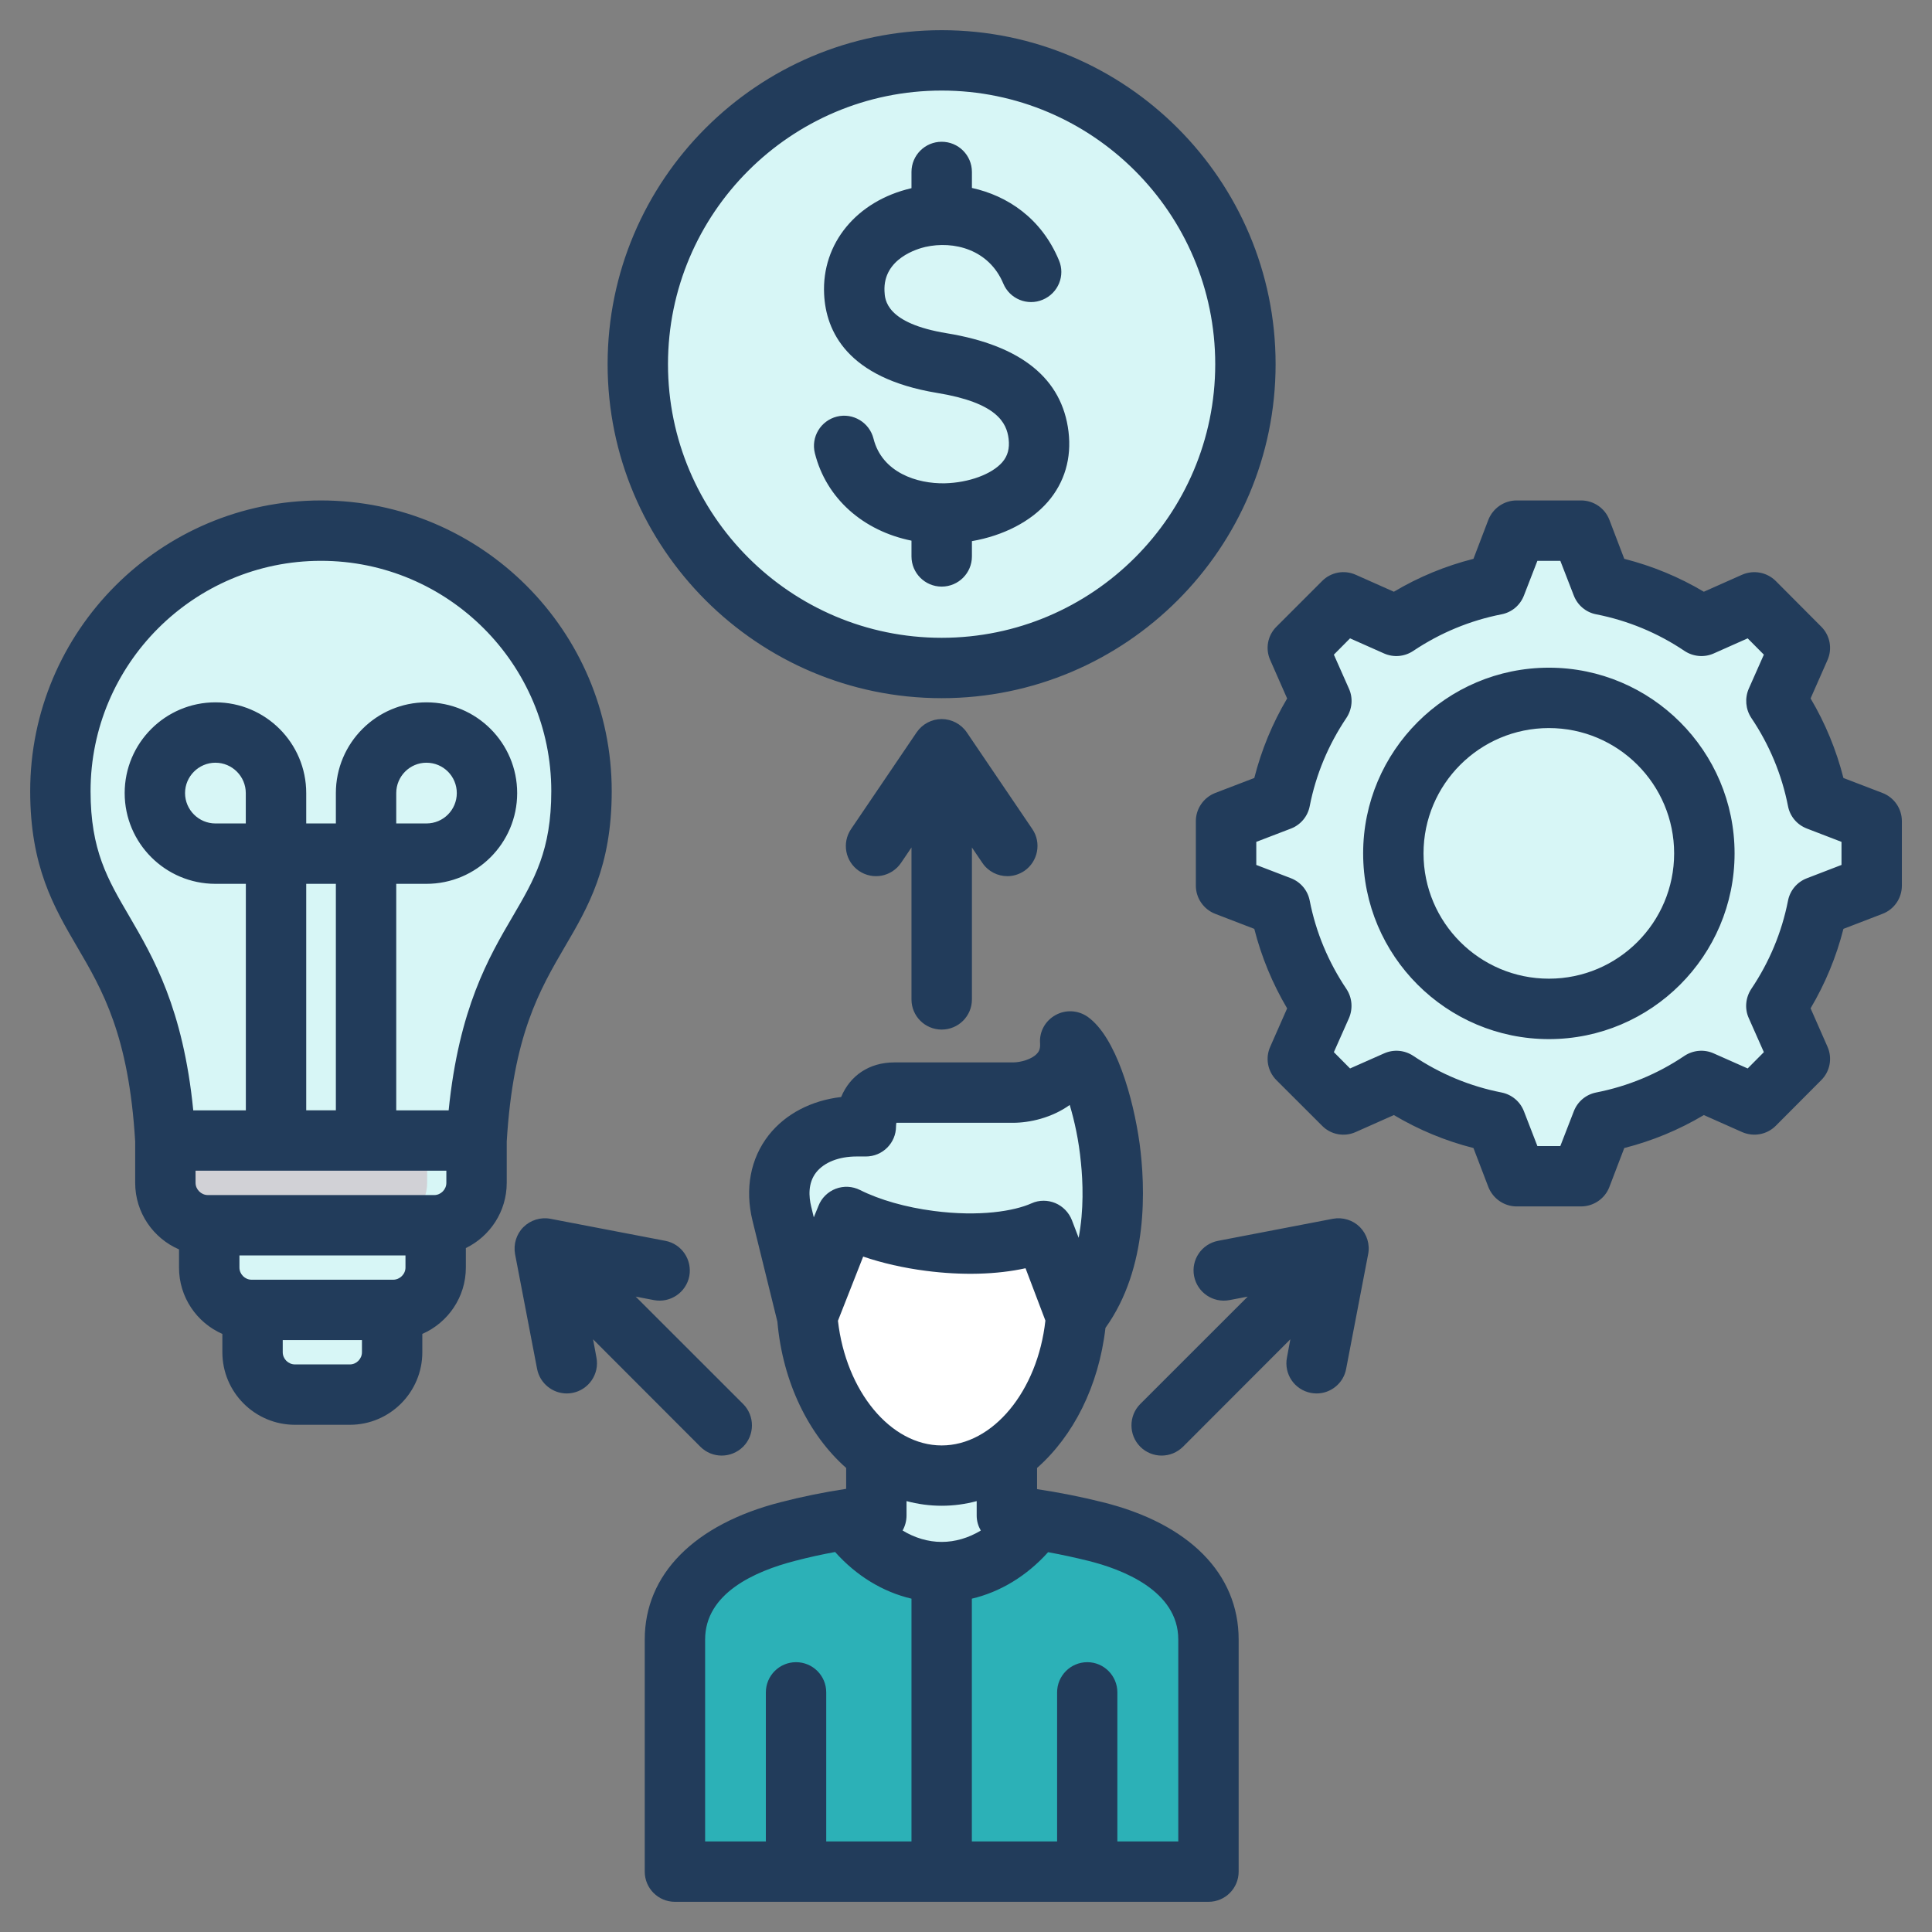 <svg width="32" height="32" viewBox="0 0 32 32" fill="none" xmlns="http://www.w3.org/2000/svg">
<rect x="0" y="0" width="32" height="32" fill="#808080" stroke="none"/>
<g clip-path="url(#clip0_3240_47249)">
<path d="M15.596 11.064C18.375 11.064 20.628 8.811 20.628 6.032C20.628 3.253 18.375 1 15.596 1C12.817 1 10.565 3.253 10.565 6.032C10.565 8.811 12.817 11.064 15.596 11.064Z" fill="#D7F6F6"/>
<path fill-rule="evenodd" clip-rule="evenodd" d="M15.596 1C18.375 1 20.628 3.253 20.628 6.032C20.628 8.811 18.375 11.064 15.596 11.064C15.492 11.064 15.39 11.06 15.288 11.054C17.924 10.895 20.012 8.708 20.012 6.032C20.012 3.356 17.924 1.169 15.288 1.01C15.39 1.004 15.492 1 15.596 1Z" fill="#D7F6F6"/>
<path fill-rule="evenodd" clip-rule="evenodd" d="M11.696 31H19.496C19.782 31 20.015 30.767 20.015 30.481V27.156C20.015 26.172 19.139 25.614 18.142 25.367C17.656 25.246 17.167 25.158 16.677 25.105V23.395H14.515V25.101C14.028 25.153 13.54 25.241 13.049 25.367C12.055 25.622 11.177 26.172 11.177 27.156V30.481C11.177 30.767 11.41 31 11.696 31Z" fill="#2CB1B7"/>
<path fill-rule="evenodd" clip-rule="evenodd" d="M18.977 31H19.496C19.782 31 20.015 30.767 20.015 30.481V27.156C20.015 26.172 19.139 25.614 18.143 25.367C17.656 25.246 17.168 25.158 16.677 25.105V23.395H16.158V25.105C16.649 25.158 17.137 25.246 17.624 25.367C18.62 25.614 19.496 26.172 19.496 27.156V30.481C19.496 30.767 19.263 31 18.977 31Z" fill="#2CB1B7"/>
<path fill-rule="evenodd" clip-rule="evenodd" d="M17.151 25.167C16.993 25.143 16.835 25.122 16.677 25.105V23.395H14.514V25.101C14.355 25.118 14.196 25.139 14.037 25.163C14.418 25.7 14.975 26.039 15.595 26.039C16.214 26.039 16.77 25.702 17.151 25.167Z" fill="#D7F6F6"/>
<path fill-rule="evenodd" clip-rule="evenodd" d="M15.596 19.164C16.833 19.164 17.837 19.869 17.837 21.495C17.837 23.122 16.833 24.44 15.596 24.44C14.358 24.44 13.355 23.122 13.355 21.495C13.355 19.869 14.359 19.164 15.596 19.164Z" fill="white"/>
<path fill-rule="evenodd" clip-rule="evenodd" d="M17.724 17.25C17.764 17.886 17.138 18.097 16.777 18.097H14.811C14.39 18.097 14.341 18.489 14.341 18.656H14.186C13.329 18.656 12.74 19.251 12.948 20.1L13.367 21.805L14.019 20.157C14.38 20.339 14.861 20.483 15.399 20.553C16.162 20.653 16.857 20.58 17.285 20.388L17.824 21.805C18.972 20.385 18.225 17.606 17.724 17.25Z" fill="#D7F6F6"/>
<path fill-rule="evenodd" clip-rule="evenodd" d="M26.718 9.675C27.19 9.787 27.641 9.975 28.054 10.229L28.922 9.843L29.945 10.867L29.56 11.735C29.814 12.148 30.002 12.599 30.114 13.071L31 13.412V14.859L30.114 15.2C30.002 15.672 29.814 16.123 29.56 16.536L29.945 17.404L28.922 18.428L28.054 18.042C27.641 18.297 27.19 18.484 26.718 18.596L26.377 19.482H24.93L24.589 18.596C24.117 18.484 23.666 18.297 23.253 18.042L22.384 18.428L21.361 17.405L21.747 16.537C21.492 16.123 21.305 15.672 21.192 15.2L20.307 14.859V13.412L21.193 13.071C21.305 12.599 21.492 12.148 21.747 11.735L21.361 10.867L22.384 9.843L23.253 10.229C23.666 9.975 24.116 9.787 24.589 9.675L24.93 8.789H26.377L26.718 9.675Z" fill="#D7F6F6"/>
<path fill-rule="evenodd" clip-rule="evenodd" d="M26.717 9.675C27.189 9.787 27.64 9.975 28.053 10.229L27.799 10.342C27.386 10.087 26.742 9.787 26.27 9.675L25.929 8.789H26.376L26.717 9.675ZM28.612 9.981L28.922 9.843L29.945 10.867L29.559 11.735C29.814 12.148 30.001 12.599 30.114 13.071L30.999 13.412V14.859L30.113 15.2C30.001 15.672 29.814 16.123 29.559 16.536L29.945 17.404L28.922 18.428L28.612 18.29L29.497 17.404L29.112 16.536C29.366 16.123 29.553 15.672 29.666 15.2L30.552 14.859V13.412L29.666 13.071C29.553 12.599 29.366 12.148 29.112 11.735L29.497 10.867L28.612 9.981ZM28.054 18.042C27.64 18.297 27.189 18.484 26.717 18.596L26.376 19.482H25.929L26.27 18.596C26.742 18.484 27.387 18.184 27.8 17.929L28.054 18.042ZM23.252 18.042L22.384 18.428L22.246 18.29L23.058 17.929C23.122 17.969 23.187 18.006 23.252 18.042ZM22.246 9.981L22.384 9.843L23.252 10.229C23.187 10.265 23.122 10.303 23.058 10.342L22.246 9.981Z" fill="#D7F6F6"/>
<path d="M28.408 14.36C28.534 12.849 27.411 11.522 25.9 11.396C24.389 11.27 23.062 12.393 22.936 13.905C22.81 15.416 23.933 16.743 25.444 16.868C26.955 16.994 28.282 15.871 28.408 14.36Z" fill="#D7F6F6"/>
<path fill-rule="evenodd" clip-rule="evenodd" d="M25.654 11.391C24.138 11.391 22.909 12.619 22.909 14.135C22.909 15.651 24.138 16.879 25.654 16.879C25.729 16.879 25.803 16.876 25.877 16.87C24.465 16.757 23.355 15.576 23.355 14.135C23.355 12.694 24.465 11.513 25.877 11.4C25.803 11.394 25.729 11.391 25.654 11.391Z" fill="#D1D1D6"/>
<path fill-rule="evenodd" clip-rule="evenodd" d="M4.183 21.221H6.495V22.397C6.495 22.783 6.18 23.098 5.794 23.098H4.884C4.498 23.098 4.183 22.783 4.183 22.397L4.183 21.221Z" fill="#D7F6F6"/>
<path fill-rule="evenodd" clip-rule="evenodd" d="M3.464 19.527H7.215V20.994C7.215 21.38 6.899 21.696 6.514 21.696H4.165C3.779 21.696 3.464 21.38 3.464 20.994L3.464 19.527Z" fill="#D7F6F6"/>
<path fill-rule="evenodd" clip-rule="evenodd" d="M6.398 20.293V20.995C6.398 21.074 6.384 21.15 6.36 21.221C6.265 21.497 6.003 21.696 5.696 21.696H6.495H6.513C6.899 21.696 7.214 21.38 7.214 20.995V20.293C7.207 20.293 7.199 20.293 7.191 20.293H6.398V20.293Z" fill="#D7F6F6"/>
<path fill-rule="evenodd" clip-rule="evenodd" d="M2.739 18.191H7.893V19.593C7.893 19.979 7.577 20.294 7.192 20.294H3.441C3.055 20.294 2.739 19.979 2.739 19.593V18.191Z" fill="#D1D1D6"/>
<path fill-rule="evenodd" clip-rule="evenodd" d="M7.075 18.891V19.527V19.592C7.075 19.978 6.76 20.293 6.374 20.293H7.191C7.199 20.293 7.206 20.293 7.214 20.293C7.589 20.28 7.892 19.97 7.892 19.592V18.891H7.075Z" fill="#D7F6F6"/>
<path fill-rule="evenodd" clip-rule="evenodd" d="M5.316 8.789C7.699 8.789 9.631 10.721 9.631 13.105C9.631 15.502 8.1 15.358 7.893 18.891H2.739C2.531 15.358 1 15.502 1 13.105C1 10.721 2.932 8.789 5.316 8.789Z" fill="#D7F6F6"/>
<path fill-rule="evenodd" clip-rule="evenodd" d="M4.907 8.808C7.099 9.014 8.814 10.859 8.814 13.105C8.814 15.331 7.493 15.366 7.139 18.191C7.112 18.407 7.09 18.64 7.076 18.891H7.893C8.1 15.358 9.631 15.502 9.631 13.105C9.631 10.721 7.699 8.789 5.316 8.789C5.178 8.789 5.042 8.796 4.907 8.808Z" fill="#D7F6F6"/>
<path fill-rule="evenodd" clip-rule="evenodd" d="M22.525 20.325C22.64 20.442 22.693 20.61 22.661 20.772L22.296 22.674C22.252 22.913 22.04 23.08 21.808 23.08C21.775 23.08 21.743 23.077 21.713 23.071C21.44 23.019 21.263 22.757 21.316 22.485L21.372 22.183L19.595 23.962C19.495 24.06 19.369 24.109 19.239 24.109C19.113 24.109 18.983 24.06 18.886 23.962C18.692 23.767 18.692 23.45 18.886 23.255L20.666 21.476L20.363 21.534C20.092 21.585 19.831 21.408 19.778 21.137C19.725 20.865 19.904 20.604 20.175 20.552L22.075 20.187C22.24 20.156 22.408 20.208 22.525 20.325ZM9.879 22.485C9.931 22.757 9.752 23.019 9.481 23.071C9.449 23.077 9.42 23.08 9.387 23.08C9.152 23.08 8.943 22.913 8.896 22.674L8.531 20.772C8.502 20.61 8.552 20.442 8.669 20.325C8.787 20.208 8.955 20.156 9.117 20.187L11.02 20.552C11.291 20.604 11.467 20.865 11.417 21.137C11.364 21.408 11.102 21.585 10.832 21.534L10.529 21.476L12.309 23.255C12.503 23.45 12.503 23.767 12.309 23.962C12.209 24.06 12.082 24.109 11.953 24.109C11.826 24.109 11.697 24.06 11.6 23.962L9.823 22.183L9.879 22.485ZM15.097 16.554V14.037L14.924 14.292C14.768 14.521 14.459 14.581 14.229 14.426C14 14.271 13.941 13.96 14.097 13.731L15.183 12.129C15.277 11.992 15.433 11.91 15.597 11.91C15.762 11.91 15.918 11.992 16.012 12.129L17.098 13.731C17.254 13.959 17.192 14.271 16.965 14.426C16.877 14.484 16.78 14.512 16.686 14.512C16.524 14.512 16.368 14.435 16.271 14.292L16.098 14.037V16.554C16.098 16.83 15.874 17.053 15.597 17.053C15.321 17.053 15.097 16.83 15.097 16.554ZM19.516 30.5H18.507V28.031C18.507 27.755 18.283 27.531 18.01 27.531C17.733 27.531 17.509 27.755 17.509 28.031V30.5H16.097V26.479C16.568 26.368 17.006 26.103 17.36 25.709C17.58 25.749 17.801 25.797 18.024 25.852C18.58 25.99 19.516 26.343 19.516 27.155V30.5H19.516ZM11.679 27.155C11.679 26.395 12.491 26.026 13.176 25.851C13.394 25.794 13.612 25.746 13.832 25.706C14.185 26.102 14.624 26.368 15.097 26.479V30.5H13.685V28.031C13.685 27.755 13.462 27.531 13.185 27.531C12.909 27.531 12.685 27.755 12.685 28.031V30.5H11.679V27.155H11.679ZM15.597 24.94C15.797 24.94 15.992 24.913 16.177 24.863V25.104C16.177 25.194 16.203 25.278 16.245 25.351C16.042 25.473 15.821 25.539 15.597 25.539C15.374 25.539 15.15 25.472 14.95 25.35C14.991 25.276 15.015 25.191 15.015 25.101V24.863C15.203 24.913 15.397 24.94 15.597 24.94ZM13.518 19.419C13.65 19.252 13.894 19.155 14.188 19.155H14.341C14.618 19.155 14.841 18.932 14.841 18.656C14.841 18.634 14.844 18.613 14.847 18.597H16.777C17.054 18.597 17.418 18.516 17.718 18.302C17.795 18.56 17.869 18.885 17.904 19.261C17.936 19.573 17.954 20.037 17.866 20.502L17.754 20.21C17.704 20.082 17.604 19.979 17.477 19.926C17.415 19.901 17.351 19.888 17.286 19.888C17.215 19.888 17.148 19.902 17.083 19.932C16.8 20.058 16.227 20.157 15.465 20.057C15.003 19.997 14.571 19.874 14.244 19.71C14.118 19.647 13.973 19.64 13.841 19.69C13.712 19.74 13.606 19.843 13.556 19.974L13.479 20.163L13.435 19.981C13.397 19.823 13.379 19.597 13.518 19.419ZM13.879 21.876L14.297 20.813C14.615 20.921 14.965 21.001 15.336 21.049C15.936 21.127 16.512 21.111 16.986 21.006L17.315 21.873C17.186 23.041 16.445 23.941 15.597 23.941C14.75 23.941 14.012 23.042 13.879 21.876ZM18.263 24.881C17.904 24.791 17.539 24.719 17.177 24.665V24.314C17.777 23.785 18.198 22.961 18.31 21.994C19.025 20.996 18.972 19.662 18.875 18.937C18.769 18.179 18.483 17.175 18.016 16.842C17.857 16.731 17.651 16.719 17.483 16.813C17.312 16.907 17.212 17.089 17.227 17.281C17.233 17.378 17.204 17.423 17.174 17.453C17.092 17.544 16.907 17.597 16.777 17.597H14.812C14.397 17.597 14.079 17.815 13.932 18.17C13.438 18.227 13.009 18.45 12.732 18.802C12.429 19.189 12.335 19.692 12.464 20.219L12.876 21.891C12.965 22.902 13.397 23.767 14.015 24.314V24.66C13.65 24.715 13.285 24.789 12.926 24.882C11.497 25.249 10.679 26.078 10.679 27.155V31C10.679 31.276 10.902 31.5 11.179 31.5H20.016C20.293 31.5 20.516 31.276 20.516 31V27.155C20.516 26.065 19.695 25.236 18.263 24.881ZM5.795 22.599H4.886C4.774 22.599 4.683 22.507 4.683 22.397V22.196H5.995V22.397C5.995 22.507 5.904 22.599 5.795 22.599ZM6.563 13.639V13.136C6.563 12.859 6.787 12.633 7.063 12.633C7.343 12.633 7.566 12.859 7.566 13.136C7.566 13.413 7.343 13.639 7.063 13.639H6.563ZM1.5 13.104C1.5 14.083 1.783 14.564 2.139 15.172C2.539 15.859 3.033 16.701 3.201 18.391H4.072V14.639H3.568C2.739 14.639 2.065 13.965 2.065 13.136C2.065 12.307 2.739 11.633 3.568 11.633C4.398 11.633 5.072 12.307 5.072 13.136V13.639H5.563V13.136C5.563 12.307 6.237 11.633 7.063 11.633C7.893 11.633 8.566 12.307 8.566 13.136C8.566 13.965 7.893 14.639 7.063 14.639H6.563V18.391H7.431C7.602 16.701 8.093 15.859 8.496 15.172C8.852 14.564 9.131 14.083 9.131 13.104C9.131 11 7.419 9.289 5.316 9.289C3.212 9.289 1.5 11 1.5 13.104ZM5.563 18.39H5.072V14.639H5.563V18.39ZM4.071 13.639H3.568C3.292 13.639 3.065 13.413 3.065 13.136C3.065 12.859 3.292 12.633 3.568 12.633C3.845 12.633 4.071 12.859 4.071 13.136V13.639ZM7.393 19.592C7.393 19.701 7.302 19.794 7.193 19.794H3.442C3.333 19.794 3.239 19.701 3.239 19.592V19.39H7.393L7.393 19.592ZM6.716 20.995C6.716 21.104 6.622 21.196 6.513 21.196H4.166C4.057 21.196 3.966 21.104 3.966 20.995V20.794H6.716L6.716 20.995ZM9.358 15.677C9.74 15.026 10.132 14.354 10.132 13.104C10.132 10.449 7.972 8.289 5.316 8.289C2.659 8.289 0.5 10.449 0.5 13.104C0.5 14.354 0.894 15.026 1.274 15.677C1.697 16.399 2.133 17.145 2.239 18.907V19.592C2.239 20.086 2.539 20.51 2.965 20.694V20.995C2.965 21.486 3.259 21.908 3.683 22.094V22.397C3.683 23.06 4.221 23.599 4.886 23.599H5.795C6.457 23.599 6.995 23.06 6.995 22.397V22.094C7.419 21.908 7.716 21.486 7.716 20.995V20.672C8.116 20.477 8.393 20.067 8.393 19.592V18.908C8.499 17.146 8.937 16.399 9.358 15.677ZM25.655 16.21C24.508 16.21 23.578 15.28 23.578 14.135C23.578 12.991 24.508 12.059 25.655 12.059C26.8 12.059 27.729 12.991 27.729 14.135C27.729 15.28 26.8 16.21 25.655 16.21ZM25.655 11.059C23.958 11.059 22.578 12.439 22.578 14.135C22.578 15.831 23.958 17.211 25.655 17.211C27.35 17.211 28.73 15.831 28.73 14.135C28.73 12.439 27.35 11.059 25.655 11.059ZM30.501 14.326V13.944L29.927 13.723C29.765 13.661 29.647 13.521 29.615 13.352C29.512 12.827 29.306 12.334 29.006 11.889C28.912 11.746 28.897 11.564 28.965 11.407L29.215 10.843L28.947 10.573L28.383 10.824C28.227 10.893 28.044 10.877 27.9 10.781C27.456 10.482 26.962 10.278 26.438 10.175C26.267 10.142 26.129 10.024 26.067 9.864L25.844 9.289H25.464L25.241 9.864C25.179 10.024 25.041 10.142 24.87 10.175C24.346 10.278 23.855 10.482 23.408 10.781C23.264 10.877 23.084 10.893 22.926 10.824L22.361 10.573L22.093 10.843L22.343 11.407C22.414 11.564 22.396 11.746 22.302 11.889C22.002 12.335 21.796 12.827 21.693 13.352C21.661 13.521 21.543 13.661 21.384 13.723L20.808 13.944V14.326L21.384 14.547C21.543 14.609 21.661 14.749 21.693 14.918C21.796 15.443 22.002 15.936 22.302 16.382C22.396 16.524 22.411 16.706 22.343 16.864L22.093 17.427L22.361 17.697L22.926 17.447C23.084 17.377 23.264 17.393 23.408 17.488C23.855 17.788 24.346 17.992 24.87 18.095C25.041 18.129 25.179 18.246 25.241 18.406L25.464 18.982H25.844L26.067 18.407C26.129 18.246 26.267 18.129 26.438 18.095C26.962 17.992 27.456 17.788 27.9 17.488C28.044 17.393 28.227 17.377 28.383 17.447L28.947 17.697L29.215 17.427L28.965 16.863C28.894 16.706 28.912 16.524 29.006 16.381C29.306 15.935 29.512 15.443 29.615 14.918C29.648 14.749 29.765 14.609 29.927 14.547L30.501 14.326ZM31.18 13.134C31.374 13.209 31.501 13.394 31.501 13.601V14.669C31.501 14.876 31.374 15.062 31.18 15.136L30.533 15.385C30.415 15.848 30.233 16.289 29.989 16.701L30.268 17.335C30.353 17.524 30.312 17.745 30.165 17.891L29.412 18.647C29.265 18.794 29.044 18.834 28.853 18.75L28.221 18.469C27.809 18.714 27.367 18.897 26.903 19.015L26.656 19.661C26.582 19.854 26.394 19.982 26.188 19.982H25.12C24.914 19.982 24.729 19.854 24.652 19.661L24.405 19.015C23.94 18.897 23.499 18.714 23.087 18.469L22.455 18.75C22.266 18.835 22.043 18.794 21.899 18.647L21.143 17.892C20.995 17.745 20.954 17.524 21.04 17.335L21.319 16.702C21.075 16.289 20.893 15.848 20.775 15.385L20.128 15.136C19.936 15.062 19.807 14.876 19.807 14.669V13.601C19.807 13.394 19.936 13.209 20.128 13.134L20.775 12.886C20.893 12.422 21.075 11.981 21.319 11.569L21.04 10.935C20.954 10.746 20.995 10.525 21.143 10.379L21.899 9.623C22.043 9.477 22.266 9.435 22.455 9.52L23.087 9.801C23.499 9.556 23.94 9.374 24.405 9.256L24.652 8.609C24.729 8.416 24.914 8.289 25.12 8.289H26.188C26.394 8.289 26.582 8.416 26.656 8.609L26.903 9.256C27.367 9.374 27.809 9.556 28.221 9.801L28.853 9.52C29.044 9.436 29.265 9.477 29.412 9.623L30.165 10.379C30.312 10.525 30.353 10.746 30.268 10.935L29.989 11.568C30.233 11.98 30.415 12.422 30.533 12.886L31.18 13.134ZM13.497 7.507C13.429 7.238 13.594 6.967 13.862 6.9C14.129 6.834 14.4 6.997 14.468 7.265C14.609 7.828 15.191 8.015 15.65 8.005C16.047 7.995 16.427 7.855 16.601 7.656C16.692 7.55 16.724 7.428 16.706 7.27C16.674 7 16.509 6.669 15.521 6.508C14.029 6.262 13.679 5.483 13.65 4.872C13.609 4.03 14.191 3.326 15.097 3.117V2.848C15.097 2.572 15.321 2.348 15.597 2.348C15.874 2.348 16.098 2.572 16.098 2.848V3.113C16.686 3.242 17.248 3.613 17.539 4.31C17.648 4.564 17.527 4.857 17.271 4.964C17.018 5.071 16.724 4.952 16.618 4.697C16.38 4.13 15.797 3.984 15.327 4.09C15.209 4.117 14.624 4.278 14.65 4.824C14.656 4.969 14.677 5.355 15.683 5.52C16.915 5.722 17.592 6.271 17.698 7.15C17.751 7.588 17.633 7.99 17.357 8.31C17.071 8.641 16.615 8.873 16.098 8.963V9.216C16.098 9.492 15.874 9.716 15.597 9.716C15.321 9.716 15.097 9.492 15.097 9.216V8.955C14.297 8.793 13.685 8.256 13.497 7.507ZM15.597 1.5C13.097 1.5 11.064 3.533 11.064 6.032C11.064 8.531 13.097 10.564 15.597 10.564C18.095 10.564 20.128 8.531 20.128 6.032C20.128 3.533 18.095 1.5 15.597 1.5ZM15.597 11.564C12.547 11.564 10.064 9.082 10.064 6.032C10.064 2.982 12.547 0.5 15.597 0.5C18.648 0.5 21.128 2.982 21.128 6.032C21.128 9.082 18.648 11.564 15.597 11.564Z" fill="#223C5B"/>
</g>
<defs>
<clipPath id="clip0_3240_47249">
<rect width="32" height="32" fill="white"/>
</clipPath>
</defs>
</svg>
